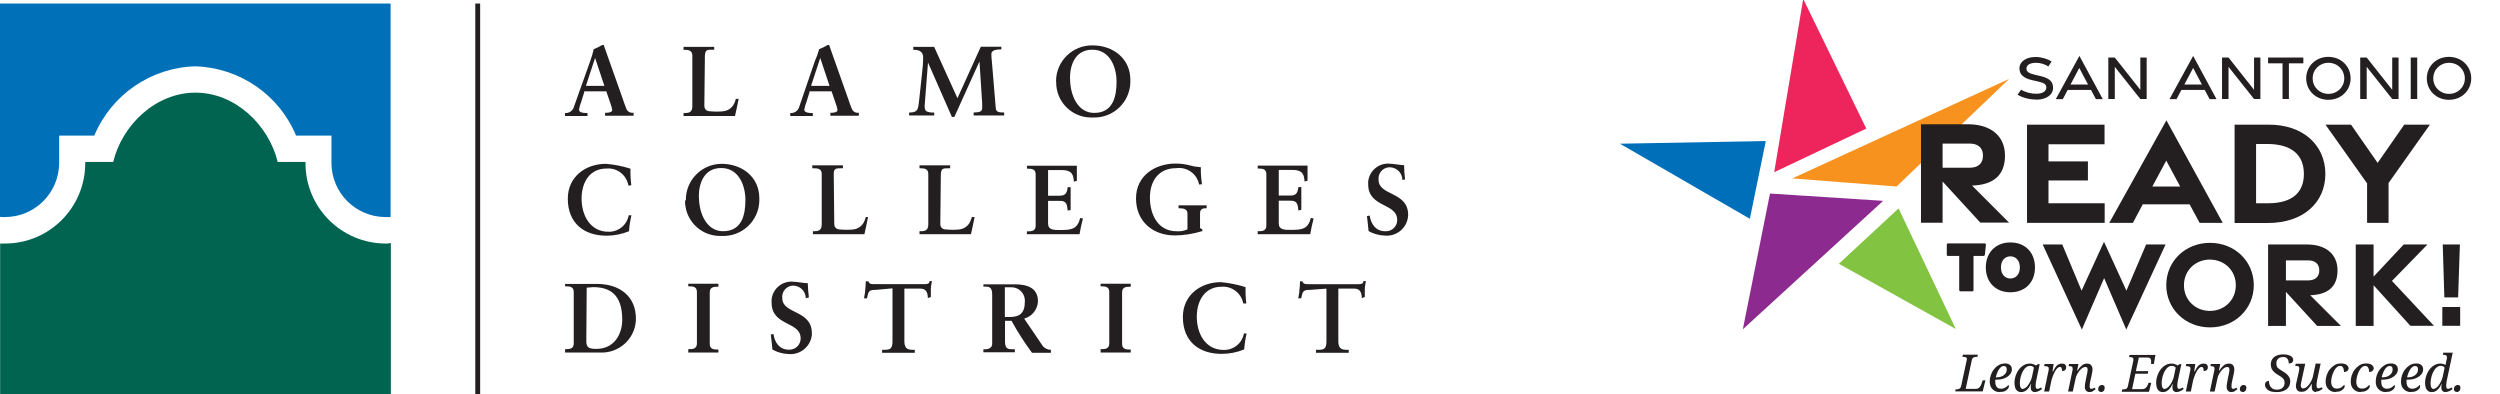 <?xml version="1.0" encoding="UTF-8"?><svg id="b" xmlns="http://www.w3.org/2000/svg" viewBox="0 0 185.1 29.2"><defs><style>.c{fill:#f7921e;}.c,.d,.e,.f,.g,.h,.i,.j{stroke-width:0px;}.d{fill:#ee255c;}.e{fill:#006450;}.f{fill:#006fba;}.g{fill:#0071b9;}.h{fill:#231f20;}.i{fill:#8d2a90;}.j{fill:#82c341;}</style></defs><path class="h" d="M150.08,9.23h5.74v1.45h-4.15v1.27h2.92v1.41h-2.92v1.69h4.16v1.45h-5.75v-7.28Z"/><path class="h" d="M160.4,8.91l4.17,7.59h-1.71l-.74-1.37h-3.47l-.73,1.37h-1.75l4.23-7.59ZM161.42,13.81l-1.03-1.92-1.03,1.92h2.06Z"/><path class="h" d="M165.45,9.23h2.47c2.61-.03,4.25,1.53,4.25,3.65s-1.64,3.63-4.25,3.63h-2.47v-7.28ZM167.92,15.05c1.84,0,2.66-.83,2.66-2.17s-.82-2.2-2.66-2.22h-.88s0,4.39,0,4.39h.88Z"/><path class="h" d="M175.24,13.55l-3.06-4.32h1.89l1.97,2.83,1.97-2.83h1.9l-3.06,4.32v2.95h-1.59v-2.95Z"/><path class="h" d="M151.23,18.1h1.46l1.43,3.42,1.66-3.62,1.66,3.62,1.46-3.42h1.44l-2.91,6.3-1.64-3.81-1.65,3.81-2.9-6.3Z"/><path class="h" d="M160.39,21.11c0-1.76,1.4-3.13,3.24-3.13s3.24,1.37,3.24,3.13-1.4,3.13-3.24,3.13-3.24-1.38-3.24-3.13ZM165.54,21.12c0-1.11-.86-1.9-1.92-1.9s-1.92.79-1.92,1.9.86,1.9,1.92,1.9,1.92-.79,1.92-1.9Z"/><path class="h" d="M171.56,24.13l-2.31-2.52v2.52h-1.32v-6.03h2.87c1.4,0,2.27.71,2.27,1.92s-.71,1.79-2.02,1.84l2.27,2.27h-1.76ZM169.25,20.76h1.65c.5,0,.82-.25.82-.74s-.32-.74-.82-.74h-1.65v1.48Z"/><path class="h" d="M178.47,24.13l-2.73-3.01v3.01h-1.32v-6.03h1.32v2.38l2.23-2.38h1.76l-2.63,2.7,3.11,3.32h-1.73Z"/><polygon class="c" points="132.7 13.21 140.42 13.81 148.76 5.84 132.7 13.21"/><polygon class="f" points="130.74 10.44 129.56 16.2 119.94 10.64 130.74 10.44"/><polygon class="i" points="131.05 14.33 139.43 14.87 129.04 24.38 131.05 14.33"/><polygon class="j" points="136.15 19.53 140.57 15.43 144.81 24.36 136.15 19.53"/><polygon class="d" points="138.18 9.52 131.36 12.75 133.51 -.08 138.18 9.52"/><path class="h" d="M146.97,18.03s.08.04.07.07l-.08.78s-.05.07-.08.07h-.76v2.55s-.03.07-.07.07h-.91s-.08-.04-.08-.07v-2.55h-.85s-.07-.03-.07-.07v-.78s.04-.08.07-.08h2.76Z"/><path class="h" d="M148.85,21.64c-1.09,0-1.82-.74-1.82-1.84s.73-1.85,1.82-1.85,1.82.74,1.82,1.85-.73,1.84-1.82,1.84ZM148.85,18.98c-.42,0-.7.33-.7.82s.28.82.7.82.7-.33.7-.82-.28-.82-.7-.82Z"/><path class="h" d="M180.83,22.73h1.32v1.39h-1.32v-1.39ZM180.86,18.1h1.27l-.13,3.92h-1.02l-.12-3.92Z"/><path class="h" d="M146.63,16.49l-2.8-3.05v3.05h-1.6v-7.29h3.47c1.69,0,2.75.86,2.75,2.32s-.86,2.17-2.44,2.22l2.74,2.74h-2.13ZM143.83,12.42h2c.61,0,.99-.3.99-.9s-.39-.89-.99-.89h-2v1.79Z"/><path class="h" d="M144.76,28.99l.03-.16h.05c.08,0,.16-.02.23-.05.07-.03.11-.11.14-.23l.4-1.86s.02-.08.02-.11c0-.07-.03-.11-.08-.13-.05-.02-.12-.03-.2-.03h-.05l.03-.16h1.11l-.03.16h-.05c-.08,0-.16.01-.23.04-.07.03-.11.1-.14.22l-.45,2.11h.75c.12,0,.21-.04.27-.11.06-.07.11-.15.14-.23l.1-.29h.2l-.2.82h-2.04Z"/><path class="h" d="M148.06,29.03c-.14,0-.26-.03-.37-.09-.11-.06-.2-.15-.27-.26-.07-.12-.1-.26-.1-.44,0-.14.02-.29.07-.44.05-.15.12-.3.22-.43.1-.13.21-.24.36-.33.14-.08.3-.13.49-.13.16,0,.28.04.37.12.09.08.13.18.13.32s-.05.26-.14.37c-.1.12-.23.21-.39.28-.17.07-.36.11-.57.11h-.13s0,.06,0,.08c0,.03,0,.05,0,.08,0,.17.04.29.11.38s.17.13.31.13c.12,0,.23-.03.33-.09s.17-.12.22-.19c.03.02.04.05.04.1,0,.06-.02.12-.07.18-.05.06-.12.12-.21.17s-.22.07-.37.07ZM147.76,27.94h.04c.15,0,.28-.02.4-.07.12-.05.21-.12.28-.21.07-.09.1-.19.1-.31,0-.17-.07-.25-.22-.25-.07,0-.14.02-.2.07-.06.05-.12.12-.17.2-.05.08-.09.17-.13.27-.04.1-.07.2-.09.3Z"/><path class="h" d="M149.64,29.03c-.11,0-.2-.03-.28-.09-.07-.06-.13-.14-.16-.25-.03-.11-.05-.22-.05-.36,0-.12.02-.24.05-.37.03-.13.08-.26.14-.38.06-.12.14-.23.23-.33.09-.1.2-.18.32-.24.12-.06.25-.09.4-.09.09,0,.18.01.25.04.08.03.14.06.19.1l.17-.1h.12l-.26,1.22s-.01.07-.02.12c-.01.05-.02.11-.02.16,0,.06,0,.1,0,.14,0,.13.04.19.13.19.04,0,.08,0,.13-.03.05-.02.09-.04.14-.07l.07.11s-.08.07-.14.1c-.06.04-.13.07-.19.09-.07.02-.13.04-.2.04-.09,0-.16-.03-.22-.08-.05-.06-.08-.13-.08-.23,0-.05,0-.1,0-.14,0-.04.02-.09.03-.16h-.02c-.09.2-.19.35-.31.45s-.25.16-.4.16ZM149.77,28.79c.07,0,.13-.03.2-.08.07-.05.14-.12.2-.21.06-.09.12-.18.17-.29.05-.11.08-.21.11-.32l.14-.67s-.07-.08-.12-.1c-.05-.02-.11-.03-.17-.03-.1,0-.19.03-.27.09s-.15.13-.21.23-.11.2-.15.31-.07.22-.09.34c-.02.11-.03.22-.03.31,0,.16.02.27.07.34.05.07.1.1.17.1Z"/><path class="h" d="M151.35,28.99l.32-1.53s.01-.07.02-.1c0-.03,0-.06,0-.07,0-.08-.03-.13-.1-.15-.07-.02-.13-.03-.21-.03h-.03l.03-.16h.67l-.08.55h.04c.05-.1.1-.2.16-.29.06-.09.12-.16.2-.21.08-.05.17-.08.29-.08.11,0,.19.02.24.07.05.05.08.11.08.19,0,.09-.02.16-.07.21-.05.05-.13.08-.24.08,0-.09-.01-.16-.03-.22-.02-.05-.06-.08-.12-.08-.07,0-.13.03-.2.1-.07.07-.13.16-.19.27-.06.11-.11.24-.16.37s-.09.26-.11.39l-.14.69h-.35Z"/><path class="h" d="M154.71,29.03c-.11,0-.2-.04-.26-.11-.06-.07-.09-.16-.09-.27s.02-.29.07-.51l.06-.3s.02-.08.03-.13c.01-.05.02-.11.03-.17.01-.06.02-.11.02-.15,0-.05-.01-.1-.03-.15-.02-.05-.07-.07-.14-.07-.08,0-.16.03-.24.09s-.15.13-.22.22c-.07.09-.12.19-.17.28s-.08.18-.09.26l-.21.97h-.35l.32-1.53s.01-.07.02-.1c0-.03,0-.06,0-.07,0-.08-.03-.13-.08-.15-.05-.02-.12-.03-.19-.03h-.03l.03-.16h.7l-.1.48h.04c.1-.17.21-.29.32-.38.11-.09.23-.13.37-.13.15,0,.26.04.32.13.06.09.09.18.09.29,0,.06,0,.13-.02.21-.02.07-.03.15-.04.21l-.1.45c-.02.07-.03.14-.04.21,0,.07-.01.13-.01.19,0,.12.04.18.13.18.07,0,.15-.03.24-.09l.07.11c-.06.05-.13.1-.2.15s-.16.07-.26.07Z"/><path class="h" d="M155.56,29.02c-.06,0-.11-.02-.15-.05-.04-.04-.06-.08-.06-.14,0-.12.03-.2.09-.25.06-.05.12-.08.18-.08s.11.02.15.05c.04.03.06.08.06.14,0,.12-.03.2-.08.26-.06.05-.12.08-.19.08Z"/><path class="h" d="M157.1,28.99l.03-.16h.05c.08,0,.16-.01.23-.04.07-.03.12-.1.14-.21l.4-1.87s.01-.07.01-.09c0-.08-.03-.13-.08-.15-.05-.02-.11-.03-.19-.03h-.05l.03-.16h1.92l-.12.67h-.2s0-.04,0-.07c0-.03,0-.06,0-.1,0-.03,0-.05,0-.06,0-.07-.02-.13-.06-.18-.04-.05-.11-.07-.21-.07h-.64l-.22,1.01h.92l-.04.19h-.92l-.24,1.14h.73c.12,0,.21-.03.28-.09.07-.06.12-.14.15-.22l.06-.16h.2l-.17.67h-2.04Z"/><path class="h" d="M160.13,29.03c-.11,0-.2-.03-.28-.09-.07-.06-.13-.14-.16-.25-.03-.11-.05-.22-.05-.36,0-.12.02-.24.05-.37.03-.13.08-.26.14-.38s.14-.23.23-.33c.09-.1.2-.18.32-.24.12-.06.25-.09.4-.09.09,0,.18.01.25.04.08.03.14.06.19.1l.17-.1h.12l-.26,1.22s-.01.07-.02.12c-.01.05-.02.11-.02.16,0,.06,0,.1,0,.14,0,.13.04.19.13.19.04,0,.08,0,.13-.03s.09-.04.14-.07l.07.11s-.08.07-.14.1c-.06.04-.13.07-.19.09s-.13.04-.2.04c-.09,0-.16-.03-.22-.08-.05-.06-.08-.13-.08-.23,0-.05,0-.1,0-.14,0-.04.02-.09.03-.16h-.02c-.09.2-.19.35-.31.45-.12.11-.25.16-.4.16ZM160.27,28.79c.07,0,.13-.03.2-.08.07-.05.14-.12.2-.21.06-.09.12-.18.17-.29.05-.11.08-.21.11-.32l.14-.67s-.07-.08-.12-.1c-.05-.02-.11-.03-.17-.03-.1,0-.19.03-.27.09s-.15.13-.21.23c-.06.09-.11.2-.15.31-.04.11-.07.22-.09.34-.02.11-.03.22-.03.31,0,.16.02.27.07.34.05.07.1.1.17.1Z"/><path class="h" d="M161.84,28.99l.32-1.53s.01-.07.02-.1c0-.03,0-.06,0-.07,0-.08-.03-.13-.1-.15-.07-.02-.13-.03-.21-.03h-.03l.03-.16h.67l-.08.55h.04c.05-.1.1-.2.16-.29s.12-.16.2-.21c.08-.05.18-.08.29-.08.11,0,.19.02.24.07.05.05.08.11.08.19,0,.09-.02.16-.07.21-.05.05-.13.08-.24.08,0-.09-.01-.16-.03-.22-.02-.05-.06-.08-.12-.08-.07,0-.13.03-.2.1-.07.07-.13.16-.19.27-.06.11-.11.24-.16.37-.05.13-.09.26-.11.39l-.14.69h-.35Z"/><path class="h" d="M165.21,29.03c-.11,0-.2-.04-.26-.11-.06-.07-.09-.16-.09-.27s.02-.29.07-.51l.06-.3s.02-.08.03-.13c.01-.05.02-.11.03-.17.01-.06.02-.11.02-.15,0-.05-.01-.1-.03-.15-.02-.05-.07-.07-.14-.07-.08,0-.16.03-.24.09s-.15.13-.22.22c-.07.09-.12.19-.17.28s-.08.18-.09.26l-.21.97h-.35l.32-1.53s.01-.07.02-.1c0-.03,0-.06,0-.07,0-.08-.03-.13-.08-.15-.05-.02-.12-.03-.19-.03h-.03l.03-.16h.7l-.1.48h.04c.1-.17.21-.29.32-.38.11-.09.23-.13.37-.13.15,0,.26.04.32.13.06.09.09.18.09.29,0,.06,0,.13-.02.21-.02.07-.03.15-.04.21l-.1.45c-.02.07-.03.14-.04.21,0,.07-.01.13-.01.19,0,.12.04.18.13.18.07,0,.15-.03.24-.09l.07.11c-.06.05-.13.1-.2.15s-.16.07-.26.07Z"/><path class="h" d="M166.05,29.02c-.06,0-.11-.02-.15-.05-.04-.04-.06-.08-.06-.14,0-.12.03-.2.09-.25.06-.05.12-.08.18-.08s.11.02.15.05c.04.03.06.08.06.14,0,.12-.03.2-.08.26-.06.05-.12.08-.19.08Z"/><path class="h" d="M168.55,29.03c-.19,0-.34-.02-.47-.07-.13-.05-.22-.12-.28-.2s-.1-.17-.1-.27.03-.17.09-.22c.06-.05.13-.07.2-.07,0,.12.02.22.06.32.04.1.11.18.19.24.08.06.19.09.33.09.18,0,.32-.04.42-.13s.16-.21.16-.36c0-.08-.01-.14-.03-.21-.02-.06-.07-.12-.14-.18-.07-.06-.17-.13-.31-.21-.16-.09-.29-.2-.39-.32-.1-.12-.15-.28-.15-.47,0-.14.04-.27.11-.38.07-.11.18-.2.32-.26.14-.06.3-.09.5-.09.22,0,.4.04.53.11s.2.18.2.3c0,.08-.03.14-.08.19-.05.05-.14.07-.25.07,0-.07-.01-.14-.03-.21-.02-.07-.06-.14-.12-.19-.06-.05-.15-.08-.26-.08-.09,0-.17.02-.25.05-.08.03-.14.09-.19.16-.05.07-.07.16-.07.27,0,.09.02.17.05.24s.09.12.16.17c.07.05.16.11.26.17.19.11.33.22.42.34.09.12.14.25.14.4,0,.25-.09.45-.27.59s-.42.21-.73.21Z"/><path class="h" d="M171.48,29.03c-.1,0-.18-.04-.24-.11-.06-.07-.08-.16-.08-.26,0-.03,0-.06,0-.1,0-.04,0-.08.01-.12h-.03c-.07.12-.14.22-.21.3-.07.09-.14.15-.23.2-.08.05-.18.07-.3.07-.15,0-.25-.04-.32-.13-.06-.09-.09-.18-.09-.29,0-.06,0-.13.02-.21.02-.07.03-.15.05-.21l.15-.67s.02-.08.02-.13c0-.05.01-.08.01-.1,0-.08-.03-.13-.08-.15-.05-.02-.11-.03-.19-.03h-.03l.03-.16h.71l-.25,1.14c-.02.07-.03.15-.05.24-.02.09-.03.17-.03.22,0,.06.01.12.04.16s.07.07.15.07c.07,0,.14-.03.21-.08.07-.05.14-.12.21-.21.07-.09.13-.18.18-.29s.09-.21.11-.31l.2-.95h.37l-.26,1.22s-.02.07-.02.12c0,.05-.02.11-.02.16,0,.06,0,.1,0,.14,0,.13.04.19.13.19.04,0,.08,0,.12-.02.04-.01.08-.03.13-.06l.07.11c-.06.05-.13.1-.21.14-.09.05-.18.07-.27.07Z"/><path class="h" d="M172.93,29.03c-.14,0-.26-.03-.37-.09-.11-.06-.2-.15-.27-.26-.07-.12-.1-.26-.1-.44,0-.14.02-.29.07-.44s.12-.3.22-.43.22-.24.36-.33.3-.13.49-.13.33.04.42.11.14.16.14.25c0,.07-.03.13-.09.19-.06.05-.14.08-.25.08,0-.12-.02-.23-.07-.32-.05-.09-.12-.13-.22-.13-.08,0-.16.03-.22.08-.07.05-.13.13-.18.21-.05.09-.1.18-.14.29-.04.11-.07.21-.09.31s-.03.2-.03.28c0,.17.04.29.11.38s.18.13.31.13.25-.03.33-.09.16-.12.21-.19c.03.02.04.05.04.1,0,.06-.02.12-.07.18-.05.06-.12.12-.22.17s-.22.07-.37.07Z"/><path class="h" d="M174.79,29.03c-.14,0-.26-.03-.37-.09-.11-.06-.2-.15-.27-.26-.07-.12-.1-.26-.1-.44,0-.14.02-.29.07-.44.05-.15.12-.3.22-.43s.22-.24.36-.33.3-.13.49-.13.33.04.42.11.14.16.14.25c0,.07-.03.13-.09.19-.06.05-.14.08-.25.08,0-.12-.02-.23-.07-.32-.05-.09-.12-.13-.22-.13-.08,0-.16.03-.22.08-.07.05-.13.13-.18.21-.05.09-.1.18-.14.29-.04.11-.07.21-.09.31s-.03.2-.03.28c0,.17.04.29.11.38s.18.13.31.13.25-.03.33-.09.16-.12.21-.19c.03.02.04.05.04.1,0,.06-.02.12-.07.18-.05.06-.12.12-.22.17s-.22.07-.37.07Z"/><path class="h" d="M176.64,29.03c-.14,0-.26-.03-.37-.09-.11-.06-.2-.15-.27-.26-.07-.12-.1-.26-.1-.44,0-.14.02-.29.07-.44s.12-.3.22-.43.22-.24.36-.33.3-.13.49-.13c.16,0,.28.04.37.12s.13.18.13.32-.05.26-.14.37-.23.21-.39.28-.36.11-.57.11h-.13s0,.06,0,.08c0,.03,0,.05,0,.08,0,.17.04.29.11.38s.18.13.31.13c.12,0,.23-.03.33-.09.1-.06.17-.12.22-.19.03.02.04.05.04.1,0,.06-.02.12-.07.18-.05.06-.12.12-.22.17s-.22.07-.37.07ZM176.33,27.94h.04c.15,0,.28-.02.4-.07.12-.05.21-.12.28-.21.07-.09.1-.19.1-.31,0-.17-.07-.25-.22-.25-.07,0-.14.02-.2.07-.06.05-.12.12-.17.2-.05.08-.09.17-.13.27-.04.1-.07.2-.09.3Z"/><path class="h" d="M178.51,29.03c-.14,0-.26-.03-.37-.09-.11-.06-.2-.15-.27-.26-.07-.12-.1-.26-.1-.44,0-.14.02-.29.07-.44s.12-.3.22-.43.22-.24.36-.33.3-.13.49-.13c.16,0,.28.04.37.12s.13.18.13.32-.05.26-.14.37-.23.21-.39.28-.36.11-.57.11h-.13s0,.06,0,.08c0,.03,0,.05,0,.08,0,.17.04.29.11.38s.18.13.31.13c.12,0,.23-.03.33-.09.1-.06.17-.12.22-.19.03.02.04.05.04.1,0,.06-.02.12-.07.18-.05.06-.12.12-.22.17s-.22.07-.37.07ZM178.21,27.94h.04c.15,0,.28-.02.4-.07.12-.05.21-.12.28-.21.07-.09.1-.19.1-.31,0-.17-.07-.25-.22-.25-.07,0-.14.02-.2.07-.06.05-.12.12-.17.2-.05.08-.09.17-.13.27-.04.1-.07.2-.09.3Z"/><path class="h" d="M180.04,29.03c-.11,0-.2-.03-.28-.09-.07-.06-.13-.14-.16-.25-.03-.11-.05-.22-.05-.36,0-.12.02-.24.05-.37.03-.13.08-.26.14-.38s.14-.23.23-.33c.09-.1.2-.18.32-.24.12-.06.25-.09.4-.09.07,0,.14,0,.21.03.06.02.12.04.17.07,0-.03.01-.07.02-.12,0-.04.01-.08.02-.1l.04-.18s.01-.07.02-.1c0-.03,0-.06,0-.07,0-.08-.03-.13-.08-.15-.05-.02-.11-.03-.19-.03h-.03l.03-.16h.7l-.44,2.07s-.01.07-.02.12c-.01.05-.02.11-.02.16,0,.06,0,.1,0,.14,0,.13.04.19.13.19.04,0,.08,0,.13-.03s.09-.04.14-.07l.07.11s-.08.07-.14.1c-.06.04-.13.07-.19.09s-.13.04-.2.04c-.09,0-.16-.03-.22-.08-.05-.06-.08-.13-.08-.23,0-.03,0-.07,0-.13,0-.05.02-.11.03-.17h-.02c-.09.2-.19.35-.31.45-.12.11-.25.16-.4.16ZM180.18,28.79c.07,0,.13-.03.2-.08.07-.05.14-.12.2-.21.06-.09.12-.18.17-.29.05-.11.08-.21.11-.32l.14-.67s-.07-.08-.12-.1c-.05-.02-.11-.03-.17-.03-.1,0-.19.03-.27.09s-.15.13-.21.23c-.06.09-.11.2-.15.31-.04.11-.07.22-.09.34-.02.11-.03.22-.03.31,0,.16.02.27.07.34.05.07.1.1.17.1Z"/><path class="h" d="M181.9,29.02c-.06,0-.11-.02-.15-.05-.04-.04-.06-.08-.06-.14,0-.12.03-.2.09-.25.06-.05.12-.08.18-.08s.11.02.15.05c.04.03.06.08.06.14,0,.12-.03.2-.08.26-.06.05-.12.08-.19.08Z"/><path class="h" d="M150.75,7.37c-.5,0-1.02-.14-1.37-.36l.26-.37c.33.2.75.31,1.14.3.43,0,.72-.17.73-.45,0-.26-.17-.35-.62-.46l-.41-.09c-.66-.15-.96-.42-.96-.88,0-.5.5-.84,1.18-.84.45,0,.88.13,1.2.33l-.24.37c-.27-.17-.58-.27-.91-.27-.42,0-.72.15-.71.43,0,.24.19.35.6.45l.43.1c.65.15.94.4.94.87,0,.52-.5.88-1.24.88h0Z"/><path class="h" d="M153.96,4.14l1.73,3.2h-.51l-.36-.68h-1.73l-.36.68h-.52l1.75-3.2ZM154.6,6.26l-.65-1.23-.65,1.23h1.31Z"/><path class="h" d="M156.11,4.26h.47l1.89,2.39v-2.39h.47v3.07h-.47l-1.89-2.38v2.38h-.48v-3.07Z"/><path class="h" d="M162.38,4.14l1.73,3.2h-.51l-.36-.68h-1.73l-.36.68h-.52l1.75-3.2ZM163.03,6.26l-.65-1.23-.65,1.23h1.31Z"/><path class="h" d="M164.53,4.26h.47l1.89,2.39v-2.39h.47v3.07h-.47l-1.89-2.38v2.38h-.48v-3.07Z"/><path class="h" d="M169,4.69h-1.07v-.43s2.61,0,2.61,0v.43h-1.07v2.64h-.47v-2.64Z"/><path class="h" d="M170.75,5.8c0-.89.7-1.59,1.64-1.59s1.65.7,1.65,1.59-.7,1.59-1.65,1.59-1.64-.71-1.64-1.59ZM173.57,5.8c0-.65-.51-1.15-1.17-1.15s-1.17.5-1.17,1.15.51,1.15,1.17,1.15,1.17-.5,1.17-1.15Z"/><path class="h" d="M174.76,4.26h.47l1.89,2.39v-2.39h.47v3.07h-.47l-1.89-2.38v2.38h-.48v-3.07Z"/><path class="h" d="M178.49,4.26h.48v3.07h-.48v-3.07Z"/><path class="h" d="M179.68,5.8c0-.89.7-1.59,1.64-1.59s1.65.7,1.65,1.59-.7,1.59-1.65,1.59-1.64-.71-1.64-1.59ZM182.5,5.8c0-.65-.51-1.15-1.17-1.15s-1.17.5-1.17,1.15.51,1.15,1.17,1.15,1.17-.5,1.17-1.15Z"/><path class="h" d="M35.19.26h.36v28.93h-.36V.26ZM98.21,21.37v3.9c0,.58-.2.63-.63.63h-.14v.22h2.42v-.22h-.14c-.35,0-.63-.06-.63-.63v-3.9h1.2c.49,0,.53.43.54.7l.22-.08v-.59c0-.2.05-.39.08-.59h-.18c0,.22-.2.23-.39.23h-3.69c-.2,0-.38,0-.44-.21h-.18c0,.21-.01.42-.04.63,0,.21-.06.42-.09.63h.22c.11-.53.13-.63.68-.63l1.2-.09ZM92.28,22.48c-.05-.4-.07-.81-.06-1.22-.59-.19-1.2-.31-1.82-.37-1.5,0-2.82.95-2.82,2.58,0,1.83,1.22,2.73,2.86,2.73.58,0,1.15-.11,1.68-.33.03-.4.09-.79.18-1.18h-.2c-.13.72-.76,1.23-1.49,1.22-1.38,0-2-1.23-2-2.46s.63-2.22,1.83-2.22c.78-.06,1.47.48,1.61,1.24h.24ZM81.49,26.1h2.23v-.22h-.1c-.26,0-.54-.04-.54-.42v-3.81c0-.38.28-.42.54-.42h.1v-.22h-2.23v.19h.1c.26,0,.54.04.54.42v3.81c0,.38-.28.42-.54.42h-.1v.25ZM73.46,25.47c0,.27-.25.39-.52.39h-.13v.22h2.33v-.22h-.13c-.34,0-.6,0-.6-.58v-1.53h.48c.45.82.96,1.61,1.52,2.37h1.4v-.22c-.3,0-.57-.17-.71-.44l-1.27-1.87c.58-.16.99-.67,1.02-1.27,0-1.03-.82-1.27-1.74-1.27h-2.3v.17h.13c.23,0,.52,0,.52.56v3.7ZM74.39,21.27c.14,0,.28,0,.42,0,.55-.04,1.03.37,1.07.92,0,.05,0,.1,0,.14,0,.86-.39,1.14-1.12,1.14h-.36v-2.21ZM66.08,21.34v3.93c0,.58-.2.63-.63.63h-.14v.22h2.42v-.22h-.14c-.35,0-.63-.06-.63-.63v-3.9h1.2c.49,0,.53.43.54.7l.22-.08v-.59c0-.2.05-.39.08-.59h-.18c0,.22-.2.23-.39.23h-3.69c-.2,0-.38,0-.44-.21h-.2c0,.21-.01.42-.04.63,0,.21-.06.42-.09.63h.22c.11-.53.13-.63.68-.63l1.21-.11ZM59.89,22.02c-.05-.35-.07-.7-.08-1.05-.23,0-.85-.11-1.05-.11-.81-.09-1.54.49-1.63,1.3,0,.08-.01.16,0,.25,0,1.76,2.15,1.36,2.15,2.65,0,.46-.37.83-.83.83-.02,0-.03,0-.05,0-.69,0-1.05-.54-1.13-1.16l-.2.04c.04.37.09.74.12,1.11.36.2.75.31,1.16.33.87.1,1.66-.53,1.76-1.4,0-.05,0-.09,0-.14,0-1.75-2.19-1.39-2.19-2.6-.05-.46.28-.87.73-.92.05,0,.11,0,.16,0,.48.05.85.45.85.93l.23-.06ZM50.96,26.1h2.23v-.22h-.1c-.26,0-.54-.04-.54-.42v-3.81c0-.38.28-.42.54-.42h.1v-.22h-2.23v.19h.1c.27,0,.54.04.54.42v3.81c0,.38-.28.42-.54.42h-.1v.25ZM41.84,26.1h2.54c1.4.09,2.61-.96,2.7-2.36,0-.06,0-.12,0-.18,0-1.53-1.1-2.54-2.9-2.54h-2.34v.18h.1c.26,0,.54.04.54.42v3.81c0,.38-.28.42-.54.42h-.1v.25ZM43.42,21.3c.16,0,.33-.04.5-.04,1.17,0,2.15.48,2.15,2.41,0,1.12-.63,2.16-1.9,2.16-.53,0-.76-.06-.76-.58l.03-3.96ZM104.03,13.28c-.04-.35-.07-.7-.07-1.05-.23,0-.85-.11-1.05-.11-.81-.08-1.53.52-1.61,1.33,0,.06,0,.12,0,.19,0,1.76,2.15,1.36,2.15,2.65,0,.46-.37.83-.83.83-.02,0-.05,0-.07,0-.69,0-1.05-.54-1.14-1.16l-.2.04c.04.37.09.74.12,1.11.36.2.75.31,1.16.33.87.1,1.66-.52,1.76-1.39,0-.05,0-.1.01-.14,0-1.75-2.19-1.39-2.19-2.6-.05-.46.28-.87.73-.92.06,0,.11,0,.17,0,.48.04.86.44.86.93l.2-.03ZM93.1,17.34h3.91c.06-.39.15-.77.25-1.16l-.2-.05c-.22.83-.63.89-1.49.89-.47,0-.89,0-.89-.48v-1.68h.88c.5,0,.53.29.57.72l.22-.04v-1.69h-.22c-.04.39-.14.63-.58.63h-.87v-1.9h1.02c.77,0,.86.38.89.86l.22-.06v-1.12h-3.69v.22h.1c.26,0,.54.04.54.41v3.81c0,.38-.28.42-.54.42h-.1v.21ZM89,13.65c-.07-.42-.1-.84-.09-1.27-.28-.02-.56-.06-.83-.14-.34-.09-.7-.13-1.05-.13-1.48,0-2.92.88-2.92,2.58s1.24,2.74,2.87,2.74c.69,0,1.38-.12,2.04-.32v-.13l-.17-.1v-1.09c0-.25.14-.37.39-.37h.1v-.22h-2.08v.22h.1c.27,0,.56.07.56.37v1.19c-.25.12-.53.16-.81.14-1.4,0-1.97-1.27-1.97-2.49s.63-2.18,1.95-2.18c.8-.11,1.54.42,1.69,1.21l.22-.02ZM76.02,17.34h3.91c.06-.39.15-.77.25-1.16l-.2-.04c-.22.83-.63.89-1.49.89-.47,0-.89,0-.89-.48v-1.68h.88c.5,0,.53.29.57.72l.22-.04v-1.69h-.22c-.04.39-.14.63-.58.63h-.87v-1.9h1.02c.77,0,.86.38.89.86l.22-.06v-1.12h-3.69v.22h.1c.26,0,.54.04.54.41v3.81c0,.38-.28.42-.54.42h-.1l-.02.21ZM69.67,12.85c0-.39.22-.39.5-.39h.18v-.22h-2.27v.22h.1c.26,0,.55.04.55.41v3.76c0,.45-.29.49-.55.49h-.1v.22h3.81c.09-.42.19-.83.27-1.27h-.21c-.04.19-.12.37-.23.53-.17.22-.42.36-.7.39-.32.03-.64.03-.96,0-.23,0-.44-.11-.44-.41l.04-3.73ZM61.73,12.85c0-.39.22-.39.5-.39h.18v-.22h-2.27v.22h.15c.26,0,.55.04.55.41v3.76c0,.45-.29.49-.55.49h-.1v.22h3.81c.09-.42.19-.83.27-1.27h-.17c-.04.19-.12.37-.23.53-.17.22-.42.36-.7.39-.32.03-.64.03-.96,0-.23,0-.44-.11-.44-.41l-.04-3.73ZM51.74,14.56c0-.98.38-2.12,1.66-2.12s1.79,1.27,1.79,2.36-.25,2.32-1.66,2.32c-1.18,0-1.78-1.27-1.78-2.54M50.72,14.84c-.02,1.43,1.11,2.6,2.54,2.63.07,0,.13,0,.2,0,1.48.05,2.72-1.11,2.76-2.59,0-.07,0-.14,0-.21,0-1.56-1.27-2.54-2.8-2.54-1.47.01-2.65,1.21-2.64,2.68,0,0,0,.02,0,.03M46.74,13.71c-.05-.4-.07-.81-.06-1.22-.59-.19-1.2-.31-1.82-.36-1.5,0-2.82.95-2.82,2.58,0,1.83,1.22,2.74,2.86,2.74.57,0,1.14-.11,1.67-.33.03-.4.09-.79.18-1.18h-.2c-.13.72-.76,1.23-1.49,1.22-1.38,0-2-1.23-2-2.46s.63-2.22,1.83-2.22c.8-.08,1.51.48,1.64,1.27l.22-.04ZM79.22,5.8c0-.98.38-2.12,1.66-2.12s1.79,1.27,1.79,2.36-.25,2.32-1.66,2.32c-1.19,0-1.78-1.27-1.78-2.54M78.2,6.07c-.02,1.43,1.11,2.6,2.54,2.63.06,0,.13,0,.19,0,1.48.05,2.72-1.11,2.76-2.59,0-.07,0-.14,0-.21,0-1.56-1.27-2.54-2.8-2.54-1.47-.02-2.68,1.15-2.7,2.62,0,.03,0,.05,0,.08M69.14,3.47h-1.52v.22h.1c.32,0,.63.14.63.55,0,.42-.04.85-.09,1.27l-.22,2.03c-.06.53-.09.77-.63.79h-.1v.22h1.86v-.22h-.09c-.16.01-.32-.02-.47-.08-.1-.06-.15-.18-.15-.41l.25-3.21,1.77,4.03h.18l1.86-4.11.2,3.08v.36c0,.32-.25.32-.63.34v.22h2.26v-.22c-.44,0-.63-.04-.63-.41l-.28-3.35c-.02-.19-.04-.38-.04-.57,0-.32.46-.34.68-.34h.06v-.2h-1.52l-1.73,3.81-1.73-3.81ZM61.42,6.36h-1.37l.68-2.07.69,2.07ZM59.91,6.76h1.66l.29.85c.07.17.12.35.15.53,0,.18-.29.21-.45.21h-.08v.22h2.11v-.22h-.04c-.21.02-.41-.1-.48-.29-.1-.22-.18-.49-.27-.74l-1.35-3.81-.06-.18s-.04,0-.05,0h-.06c-.2.12-.41.23-.63.31-.08.3-.19.6-.32.89l-1.15,3.36c-.07.29-.34.49-.63.48h-.04v.22h1.67v-.22h-.08c-.24,0-.55-.04-.55-.25.03-.2.09-.39.16-.57l.24-.77ZM52.2,4.07c0-.39.22-.39.5-.39h.18v-.21h-2.27v.22h.1c.26,0,.55.04.55.42v3.77c0,.45-.29.49-.55.49h-.1v.22h3.81c.09-.42.19-.83.27-1.27h-.21c-.04.19-.12.37-.23.53-.17.22-.42.36-.7.39-.32.03-.64.03-.96,0-.23,0-.44-.11-.44-.41l.04-3.76ZM44.74,6.36h-1.36l.68-2.07.69,2.07ZM43.23,6.76h1.66l.29.85c.07.17.12.35.15.53,0,.18-.29.21-.45.21h-.08v.22h2.11v-.22h-.05c-.21.02-.41-.1-.48-.29-.1-.22-.18-.49-.27-.74l-1.35-3.81-.06-.18s-.04,0-.05,0h-.06c-.2.12-.41.23-.63.31-.07.31-.16.61-.27.91l-1.19,3.34c-.07.29-.34.49-.63.48h-.04v.22h1.67v-.22h-.08c-.24,0-.55-.04-.55-.25.03-.2.09-.39.16-.57l.24-.77Z"/><path class="e" d="M28.56,18.03c-3.28,0-5.94-2.66-5.94-5.94h0v-.1h-2.06c-.67-2.74-3.14-5.13-6.09-5.13s-5.42,2.39-6.09,5.13h-2.07v.1c0,3.28-2.66,5.94-5.93,5.94h-.37v11.17h28.93v-11.2l-.37.04"/><path class="g" d="M.11,16.07h.26c2.21,0,4-1.79,4.01-4v-2.03h2.6c1.27-3.03,4.2-5.04,7.48-5.13,3.28.1,6.2,2.1,7.46,5.13h2.62v2.02c0,2.22,1.8,4.01,4.01,4.01h.37V.26H0v15.8h.11Z"/></svg>
